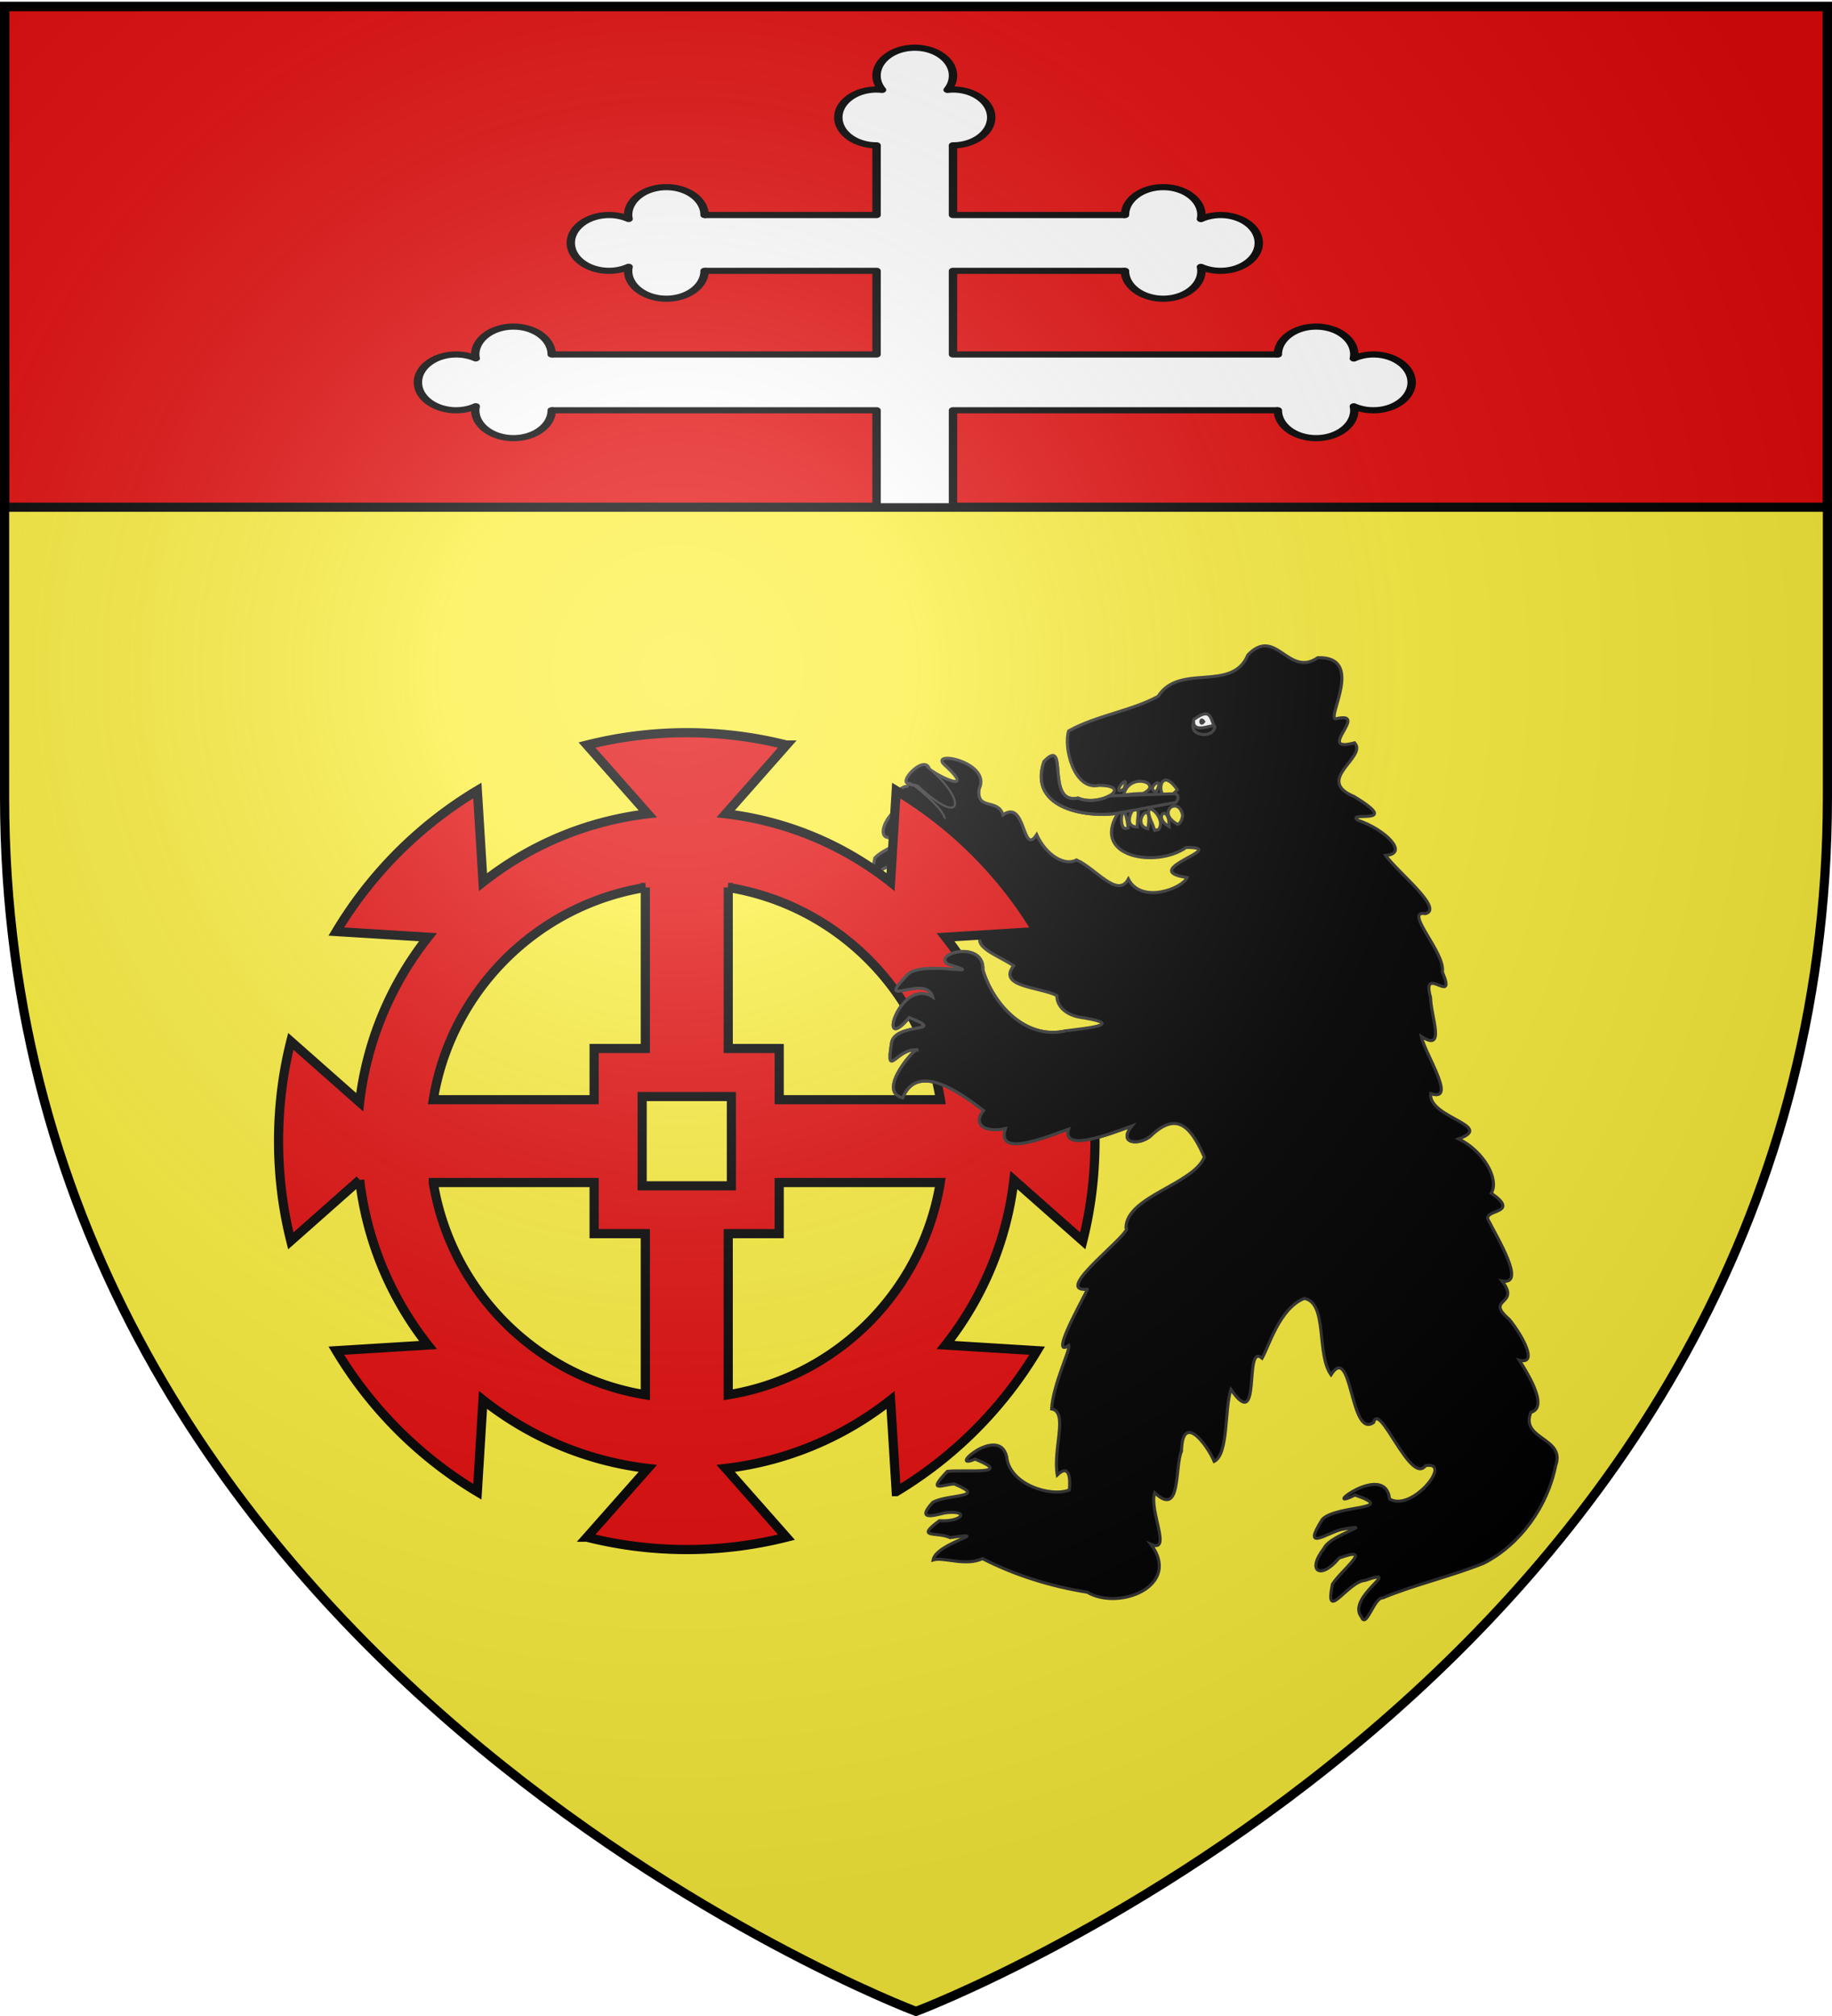 <svg xmlns="http://www.w3.org/2000/svg" xmlns:xlink="http://www.w3.org/1999/xlink" version="1.0" width="600" height="660" style="display:inline"><defs><linearGradient id="a"><stop style="stop-color:#fff;stop-opacity:.314" offset="0"/><stop style="stop-color:#fff;stop-opacity:.251" offset=".19"/><stop style="stop-color:#6b6b6b;stop-opacity:.125" offset=".6"/><stop style="stop-color:#000;stop-opacity:.125" offset="1"/></linearGradient><linearGradient id="b"><stop style="stop-color:#fd0000;stop-opacity:1" offset="0"/><stop offset=".5" style="stop-color:#e77275;stop-opacity:.659"/><stop offset="1" style="stop-color:black;stop-opacity:.323"/></linearGradient><linearGradient id="c"><stop style="stop-color:#fff;stop-opacity:1" offset="0"/><stop style="stop-color:#fff;stop-opacity:1" offset="1"/></linearGradient><radialGradient xlink:href="#a" id="f" gradientUnits="userSpaceOnUse" gradientTransform="matrix(1.353 0 0 1.349 -77.63 -85.747)" cx="221.445" cy="226.331" fx="221.445" fy="226.331" r="300"/></defs><g style="display:inline"><path d="M300 658.5s298.5-112.32 298.5-397.772V2.176H1.5v258.552C1.5 546.18 300 658.5 300 658.5z" style="fill:#fcef3c;fill-opacity:1;fill-rule:evenodd;stroke:none;stroke-width:1px;stroke-linecap:butt;stroke-linejoin:miter;stroke-opacity:1"/></g><g style="fill:#e20909;stroke:#000;stroke-width:3;stroke-miterlimit:4;stroke-dasharray:none"><g style="opacity:1;fill:#e20909;stroke:#000;stroke-width:3;stroke-miterlimit:4;stroke-dasharray:none;display:inline"><path d="M0 3v163.969h597V3H0z" style="opacity:1;fill:#e20909;fill-opacity:1;stroke:#000;stroke-width:3;stroke-miterlimit:4;stroke-dasharray:none;stroke-opacity:1;display:inline" transform="translate(1.5 -.913)"/></g></g><g style="fill:#fff;display:inline" transform="matrix(1.371 0 0 1 -1286.913 -60.714)"><use transform="matrix(-3.618 0 0 3.618 1671.717 -1527.086)" id="d" x="0" y="0" width="1" height="1" xlink:href="#use3410" style="fill:#fff"/><use transform="matrix(3.618 0 0 3.618 -1058.545 -1543.32)" y="9" width="1" height="1" xlink:href="#use3410" style="fill:#fff"/><use y="9" width="1" height="1" xlink:href="#d" style="fill:#fff"/><use transform="matrix(3.618 0 0 3.618 -1058.545 -1543.32)" y="18" width="1" height="1" xlink:href="#use3410" style="fill:#fff"/><use y="18" width="1" height="1" xlink:href="#d" style="fill:#fff"/><g transform="matrix(.913 0 0 .913 883.295 62.64)" style="fill:#fff"><g style="fill:#fff;stroke:#000;stroke-width:2.2;stroke-linecap:round;stroke-linejoin:round;stroke-miterlimit:4;stroke-dasharray:none;stroke-opacity:1"><path style="fill:#fff;fill-opacity:1;fill-rule:evenodd;stroke:#000;stroke-width:2.2;stroke-linecap:round;stroke-linejoin:round;stroke-miterlimit:4;stroke-dasharray:none;stroke-dashoffset:0;stroke-opacity:1" d="M290 45v30h-50v20h50v30h-90v20h90v34.43h20V145h90v-20h-90V95h50V75h-50V45h-20z"/></g><path id="e" style="fill:#fff;fill-opacity:1;fill-rule:evenodd;stroke:#000;stroke-width:2.2;stroke-linecap:round;stroke-linejoin:round;stroke-miterlimit:4;stroke-dasharray:none;stroke-dashoffset:0;stroke-opacity:1" d="M310 50c5.52 0 10-4.48 10-10s-4.48-10-10-10c-.485 0-.94.058-1.406.125A9.897 9.897 0 0 0 310 25c0-5.52-4.48-10-10-10s-10 4.48-10 10a9.92 9.92 0 0 0 1.438 5.125A10.188 10.188 0 0 0 290 30c-5.52 0-10 4.48-10 10s4.48 10 10 10"/><use xlink:href="#e" height="1052.362" width="744.094" transform="rotate(-90 290 95)" style="fill:#fff"/><use xlink:href="#e" height="1052.362" width="744.094" transform="rotate(90 310 95)" style="fill:#fff"/><use xlink:href="#e" height="1052.362" width="744.094" transform="rotate(-90 295 140)" style="fill:#fff"/><use xlink:href="#e" height="1052.362" width="744.094" transform="rotate(90 305 140)" style="fill:#fff"/></g></g><g style="stroke:#313131"><g style="fill:#000;stroke:#313131"><g style="fill:#000;stroke:#313131;display:inline"><path style="fill:#000;fill-opacity:1;stroke:#313131;stroke-width:1.628;stroke-miterlimit:4;stroke-dasharray:none;stroke-opacity:1" d="M373.757 556.752c-8.342-10.694 23.175-26.878 1.92-19.51-9.236.493-21.772 23.333-17.395 2.03 4.727-7.578 22.946-21.062 3.497-13.92-9.488 11.659-17.636 7.247-7.981-5.25 3.555-7.578 29.689-13.63 9.35-10.062-8.36 2.159-21.253 12.071-10.224-5.411 7.686-7.758 41.013-4.86 17.405-12.906-19.83 9.665 16.218-18.604 18.437 2.127 11.993 7.141 34.17-20.655 19.145-17.78-7.947 10.728-24.562-34.955-27.7-23.013-12.624 8.86-11.329-43.1-22.7-25.463-7.978-11.355-1.614-38.32-14.223-40.732-13.272 5.31-18.982 25.81-22.533 31.882-10.096-8.638.249 41.122-16.615 16.636-3.504 10.791-1.191 34.364-8.905 38.406-4.27-9.787-16.984-26.122-17.474-5.445-3.708 8.492.05 35.58-14.289 22.177-3.153 9.436 9.471 32.49-2.036 27.447 16.615 22.11-16.865 35.613-33.911 25.573-19.63-3.134-38.656-9.096-55.902-17.905-9.157 4.282-20.822-1.044-26.35.7 1.603-9.194 33.093-15.324 9.07-11.905-6.995-3.304-18.941.756-5.703-9.01 12.116.754 16.684-5.8 3.04-4.216-6.393 1.57-15.426 4.194-6.637-5.55 8.259-4.63 29.751-2.278 11.504-9.831-6.196.294-14.852 4.98-3.694-6.72 9.159-1.067 36.17 2.152 14.83-6.517-15.738 6.61 12.742-18.696 16.813-1.37 1.393 14.819 23.305 21.754 33.46 17.814.654-6.897-.18-13.993-6.443-8.012-2.442-13.525 6.02-33.63-3.013-35.209.79-13.19 9.93-31.135 9.16-33.856-11.854 8.114 12.297-32.773 9.758-29.951-19.558 1.687 25.753-31.057 20.726-32.982.574-16.655 35.866-22.88 41.835-37.5-6.562-14.58-13.771-25.304-28.345-11.513-6.14 5.469-18.193 4.703-10.287-5.105-12.295 4.535-37.434 14.129-33.842 1.734-10.473 3.614-38.87 15.773-33.663-.294-12.345 2.477-17.194-2.996-11.664-9.616-12.026-9.157-35.333-26.392-43.118-6.765-14.722-3.593 8.143-28.4 7.733-25.536-10.511-1.576-16.778 16.115-13.746-3.338 1.29-11.894 31.116-5.406 9.472-13.953-17.83 21.185-4.948-21.878 12.497-11.062-3.76-12.675-31.476 7.11-13.7-11.502 7.142-8.669 46.095 1.718 21.726-5.959-8.093-5.873 19.661-12.876 18.789 3.14 5.508 18.355 22.785 37.577 44.471 32.431 10.115-1.378 31.434-3.14 9.666-6.846-10.647-1.18-14.736-6.814-14.69-11.968-9.759-4.69-31.7-4.595-23.068-15.825-7.95-5.493-21.522-9.634-17.314-16.23-14.641-12.129-22.643-39.382-44.714-37.282-8.575-1.566-15.477 12.634-11.978-4.006 5.811-6.086 18.006-7.718 10.803-11.393-14.644 4.741-.095-21.164 4.874-12.269.047.34 2.092-1.141 1.37-1.53l-1.436-.776c-5.604-3.568-7.411-8.425.12-11.992 2.464-.377 3.94-.872 3.567-1.767-8.859 1.52 7.026-16.403 9.845-7.611 7.327 5.466 23.288 12.05 9.24-1.194-12.547-9.74 24.422-3.191 17.25 11.74-1.587 11.791 9.938 4.763 12.717 13.803 12.371-8.67 10.24 22.637 17.96 10.57 5.077 11.062 14.976 16.914 21.261 13.489 10.331 4.53 21.908 20.74 27.658 10.204 6.82 13.33 28.61 5.197 31.312-.822-27.353-3.965 23.87-16.243-.528-16.037-15.853 11.205-50.991 5.167-36.303-18.324-13.722 2.587-48.409-1.097-39.521-27.45 13.648-14.162.331 23.225 18.22 19.447 11.427 5.11 30.448-6.666 11.06-6.786-13.51 2.795-18.919-20.875-16.087-29.028 14.86-8.277 33.439-10.651 47.704-18.436 11.412-18.002 39.595-1.843 47.895-22.095 15.055-15.501 21.442 12.354 37.303 1.476 25.175-.725 4.7 31.91 9.422 32.635 19.083-4.575-11.332 18.509 10.186 12.768 7.117 7.605-21.813 19.705-.209 28.65 26.403 16.05-4.61 7.527 1.845 12.577 14.829 4.965 27.641 17.894 14.927 18.796 5.948 8.549 31.485 28.691 21.157 31.058-11.89-1.93 10.872 20.819 9.1 31.079 8.072 18.954-11.525-4.911-6.281 13.642.16 10.281 8.363 29.476-4.982 20.724 2.109 9.523 19.417 35.386 5.032 30.486-1.468 12.906 34.728 17.154 14.88 24.128 13.449 6.617 21.863 21.634 17.433 28.98 15.7 10.945-3.595 8.543-1.82 13.868 5.124 10.169 20.719 35.454 7.535 32.95 10.289 13.143-9.667 8.947 3.892 20.467 6.605 8.025 15.896 24.454 5.31 21.748 6.79 10.547 14.905 25.346 6.217 27.813-5.893 14.567 18.568 13.371 13.237 28.33-4.245 21.676-18.73 42.057-38.317 52.117-17.469 6.999-37.526 11.669-53.893 18.474-4.656-.392-8.786 16.722-11.402 10.22zM259.845 136.434c3.219-18.304-9.79-2.09 0 0zm5.647.515c5.345-6.612-10.803-19.28-3.174-2.878l1.147 3.216 2.027-.338zm-16.149-1.01c-2.527-20.393-6.68 3.745 0 0zm5.057-4.525c2.319-15.955-10.903 4.151-.228 4.104l.228-4.104zm16.792 3.911c.149-12.85-9.352-5.339 0 0zm7.21-5.88c-1.926-11.074-14.644-1.771-2.673 4.7 1.817-.688 2.387-3.04 2.674-4.7zm-21.176-11.763c11.454-5.284-7.313-11.993-10.31.728 3.426-.379 6.86-.723 10.31-.728zm7.084-.953c5.386-10.18-6.598-1.18 0 0zm11.261-1.085c-11.576-16.677-11.937 13.684 0 0zm-28.555-.28c4.102-10.771-7.985 4.25 0 0z" transform="matrix(.614 0 0 .614 216.4 187.533)"/><path d="M243.914 128.114c-13.722 2.587-48.409-1.097-39.521-27.45 13.648-14.162.331 23.225 18.22 19.447 5.504 2.461 12.77 1.005 16.657-1.18l35.458-1.156c1.966 1.55 1.232 3.098.064 4.647l-30.878 5.692z" style="fill:#000;fill-opacity:1;stroke:#313131;stroke-width:1.628;stroke-miterlimit:4;stroke-dasharray:none;stroke-opacity:1" transform="matrix(.614 0 0 .614 216.4 187.533)"/><path d="M130.098 126.717c14.066 8.632 37.022 12.62 5.553-12.881-.406-.33-2.706-.663-3.13-1.002" style="fill:#000;fill-rule:evenodd;stroke:#313131;stroke-width:1px;stroke-linecap:butt;stroke-linejoin:miter;stroke-opacity:1" transform="matrix(.614 0 0 .614 216.4 187.533)"/><path d="M141.702 103.294c20.983 16.26 21.13 34.22-4.56 10.239-.437-.408-3.659-.828-4.11-1.26M129.718 127.292c31.883 13.293 9.971 20.247-4.29 13.321" style="fill:#000;fill-rule:evenodd;stroke:#313131;stroke-width:1px;stroke-linecap:butt;stroke-linejoin:miter;stroke-opacity:1" transform="matrix(.614 0 0 .614 216.4 187.533)"/></g></g><path style="fill:#fff;fill-rule:evenodd;stroke:#313131;stroke-width:1px;stroke-linecap:butt;stroke-linejoin:miter;stroke-opacity:1" d="M391.25 238.84c.003-.13-.355-3.026.087-3.35 5.457-3.992 5.352-.418 6.61 2.233" transform="translate(-.275)"/><g style="fill:#000;stroke:#313131"><g style="fill:#000;stroke:#313131;display:inline"><path d="M295.002 83.787c3.43-6.04-9.444 3.03-10.839-3.732-2.391 6.506 8.26 8.098 10.839 3.732zm-5.387-4.466c-2.072-2.931-2.072 2.93 0 0z" style="fill:#000;fill-opacity:1;stroke:#313131;stroke-width:1.628;stroke-miterlimit:4;stroke-dasharray:none;stroke-opacity:1" transform="matrix(.614 0 0 .614 216.4 187.533)"/><path style="fill:#000;fill-rule:evenodd;stroke:#313131;stroke-width:1px;stroke-linecap:butt;stroke-linejoin:miter;stroke-opacity:1" d="M130.098 126.717c14.066 8.632 37.022 12.62 5.553-12.881-.406-.33-2.706-.663-3.13-1.002" transform="matrix(.614 0 0 .614 216.4 187.533)"/><path style="fill:#000;fill-rule:evenodd;stroke:#313131;stroke-width:1px;stroke-linecap:butt;stroke-linejoin:miter;stroke-opacity:1" d="M141.702 103.294c20.983 16.26 21.13 34.22-4.56 10.239-.437-.408-3.659-.828-4.11-1.26M129.718 127.292c31.883 13.293 9.971 20.247-4.29 13.321" transform="matrix(.614 0 0 .614 216.4 187.533)"/></g></g></g><g style="fill:#e20909;stroke:#000;stroke-width:6.223;stroke-miterlimit:4;stroke-dasharray:none"><path style="opacity:1;fill:#e20909;fill-opacity:1;fill-rule:nonzero;stroke:#000;stroke-width:6.223;stroke-linecap:square;stroke-linejoin:miter;stroke-miterlimit:4;stroke-dasharray:none;stroke-dashoffset:0;stroke-opacity:1" d="M371.156 94.531a277.962 277.962 0 0 0-67.806 8.39l41.33 46.717c-41.979 4.956-80.405 21.513-111.983 46.41l-3.848-62.265c-39.296 23.538-72.273 56.533-95.821 95.821l62.264 3.848c-24.923 31.584-41.461 70.057-46.41 112.06l-46.794-41.33c-5.452 21.691-8.312 44.355-8.312 67.73 0 23.374 2.86 46.115 8.312 67.805l46.795-41.407a222.972 222.972 0 0 0 46.41 112.138l-62.265 3.848c23.548 39.288 56.525 72.283 95.82 95.82l3.849-62.34c31.578 24.909 70.004 41.527 111.983 46.486l-41.33 46.717a277.995 277.995 0 0 0 67.806 8.39c23.368 0 46.043-2.94 67.729-8.39l-41.253-46.717c41.967-4.944 80.415-21.523 111.983-46.41l3.848 62.188a279.094 279.094 0 0 0 95.744-95.744l-62.187-3.848c24.896-31.579 41.454-70.082 46.41-112.06l46.794 41.33c5.452-21.691 8.312-44.432 8.312-67.806 0-23.4-2.848-46.094-8.312-67.806l-46.794 41.33c-4.956-41.974-21.515-80.419-46.41-111.984l62.187-3.848a279.094 279.094 0 0 0-95.744-95.744l-3.848 62.11c-31.568-24.873-70.016-41.392-111.983-46.332l41.253-46.717a277.475 277.475 0 0 0-67.729-8.39zm-28.169 105.134v109.367H308.2v34.787H198.91c11.98-73.83 70.247-132.154 144.078-144.154zm56.338 0c73.856 11.973 132.182 70.299 144.155 144.154H433.96v-34.787h-34.635V199.665zm-58.493 142h60.648v60.647h-60.648v-60.648zM198.91 400.08H308.2v34.71h34.787v109.444c-73.806-12.007-132.07-70.348-144.077-144.154zm235.05 0h109.443c-12 73.83-70.247 132.174-144.078 144.154V434.792h34.634V400.08z" transform="matrix(.482 0 0 .482 46.031 194.3)"/></g><g style="fill:#5ab532;stroke:#313131"><g style="fill:#5ab532;stroke:#313131"><g style="fill:#5ab532;stroke:#313131;display:inline"><path d="M261.634 300.005c-6.14 5.469-18.193 4.703-10.287-5.105-12.295 4.535-37.434 14.129-33.842 1.734-10.473 3.614-38.87 15.773-33.663-.294-12.345 2.477-17.194-2.996-11.664-9.616-12.026-9.157-35.333-26.392-43.118-6.765-14.722-3.593 8.143-28.4 7.733-25.536-10.511-1.576-16.778 16.115-13.746-3.338 1.29-11.894 31.116-5.406 9.472-13.953-17.83 21.185-4.948-21.878 12.497-11.062-3.76-12.675-31.476 7.11-13.7-11.502 7.142-8.669 46.095 1.718 21.726-5.959-8.093-5.873 19.661-12.876 18.789 3.14 5.508 18.355 22.785 37.577 44.471 32.431" style="fill:#000;fill-opacity:1;stroke:#313131;stroke-width:1.628;stroke-miterlimit:4;stroke-dasharray:none;stroke-opacity:1" transform="matrix(.614 0 0 .614 216.4 187.533)"/></g></g></g><g style="display:inline"><path d="M300 658.5s298.5-112.32 298.5-397.772V2.176H1.5v258.552C1.5 546.18 300 658.5 300 658.5z" style="opacity:1;fill:url(#f);fill-opacity:1;fill-rule:evenodd;stroke:none;stroke-width:1px;stroke-linecap:butt;stroke-linejoin:miter;stroke-opacity:1"/></g><g style="display:inline"><path d="M300 658.5S1.5 546.18 1.5 260.728V2.176h597v258.552C598.5 546.18 300 658.5 300 658.5z" style="opacity:1;fill:none;fill-opacity:1;fill-rule:evenodd;stroke:#000;stroke-width:3;stroke-linecap:butt;stroke-linejoin:miter;stroke-miterlimit:4;stroke-dasharray:none;stroke-opacity:1"/></g></svg>